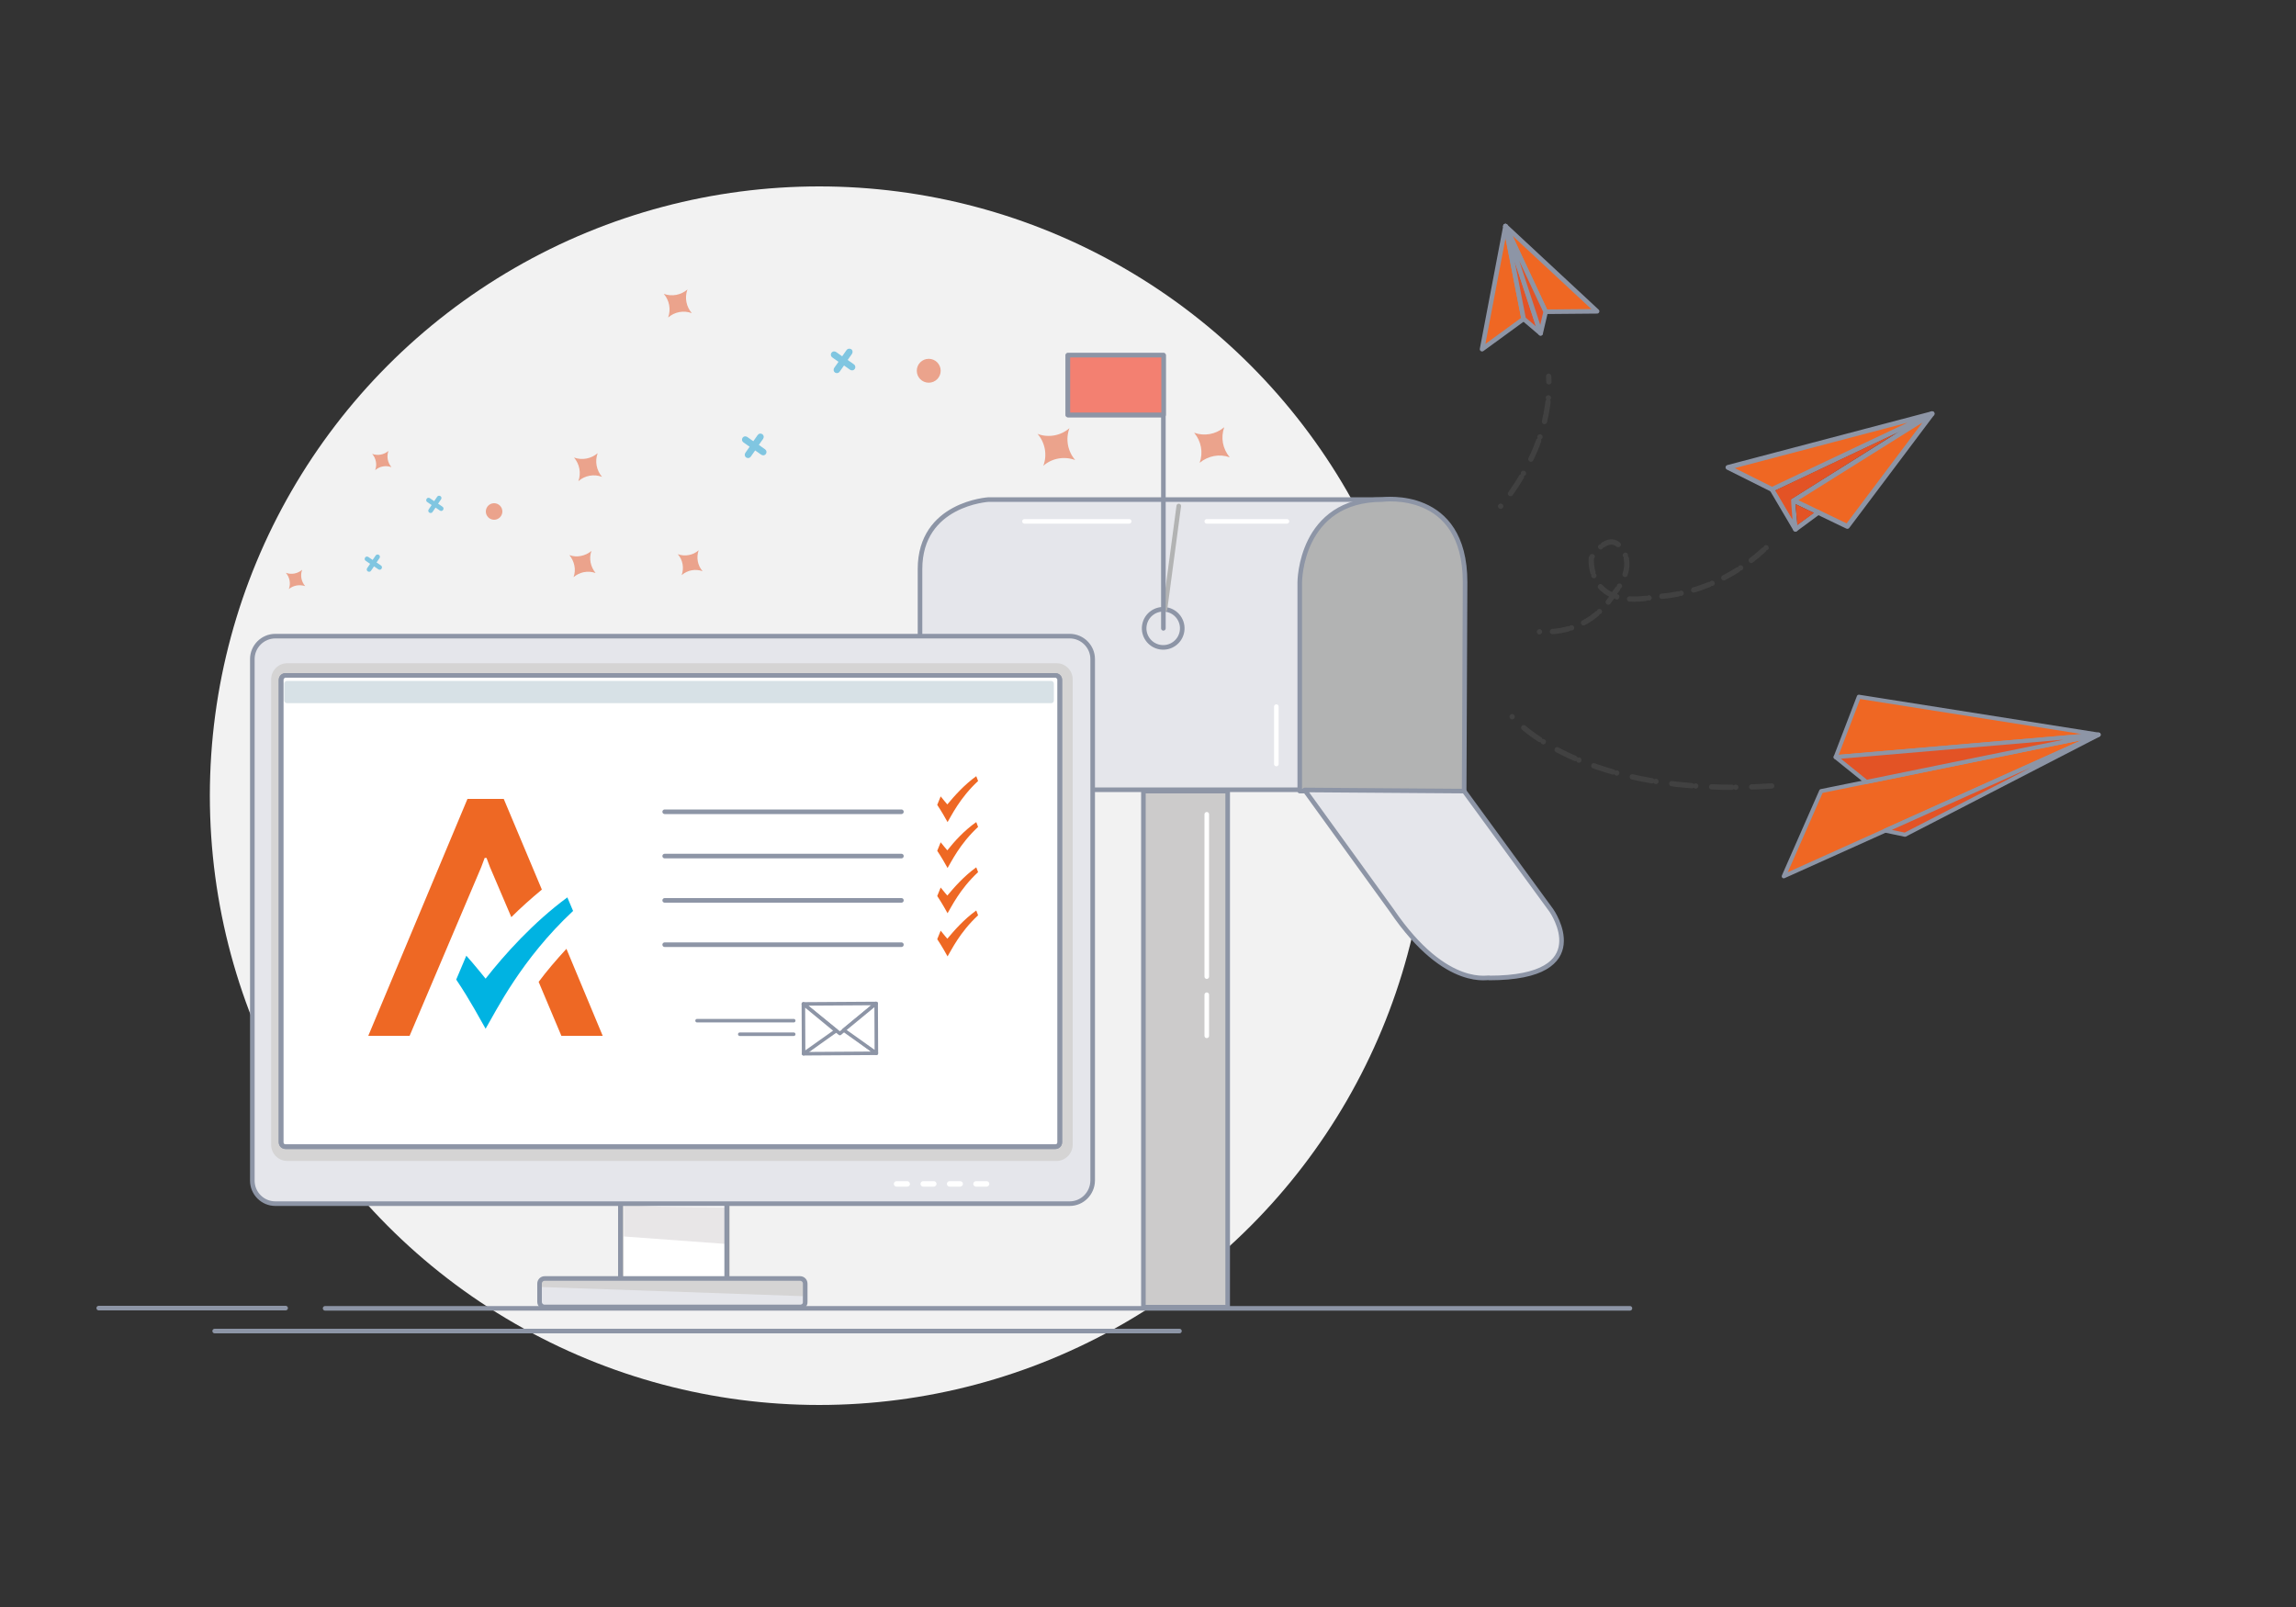 <?xml version="1.0" encoding="utf-8"?>
<!-- Generator: Adobe Illustrator 24.3.0, SVG Export Plug-In . SVG Version: 6.00 Build 0)  -->
<svg version="1.1" id="Layer_1" xmlns="http://www.w3.org/2000/svg" xmlns:xlink="http://www.w3.org/1999/xlink" x="0px" y="0px"
	 viewBox="0 0 1000 700" style="enable-background:new 0 0 1000 700;" xml:space="preserve">
<rect x="0" y="0" width="1000" height="700" fill="#333333" stroke="none"/>
<style type="text/css">
	.st0{fill:#F2F2F2;}
	.st1{opacity:0.5;}
	.st2{fill-rule:evenodd;clip-rule:evenodd;fill:#E35325;}
	.st3{fill-rule:evenodd;clip-rule:evenodd;fill:#0D99D0;}
	.st4{fill:#E5E6EB;stroke:#8D95A6;stroke-width:2;stroke-linecap:round;stroke-linejoin:round;stroke-miterlimit:10;}
	.st5{fill:#B2B3B3;stroke:#8D95A6;stroke-width:2;stroke-linecap:round;stroke-linejoin:round;stroke-miterlimit:10;}
	.st6{fill:#CCCBCB;stroke:#8D95A6;stroke-width:2;stroke-linecap:round;stroke-linejoin:round;stroke-miterlimit:10;}
	.st7{fill:none;stroke:#8D95A6;stroke-width:2;stroke-linecap:round;stroke-linejoin:round;stroke-miterlimit:10;}
	.st8{fill:none;stroke:#B2B3B3;stroke-width:2;stroke-linecap:round;stroke-linejoin:round;stroke-miterlimit:10;}
	.st9{fill:#F38071;stroke:#8D95A6;stroke-width:2;stroke-linecap:round;stroke-linejoin:round;stroke-miterlimit:10;}
	.st10{fill:none;stroke:#FFFFFF;stroke-width:2;stroke-linecap:round;stroke-linejoin:round;stroke-miterlimit:10;}
	.st11{fill:#FFFFFF;stroke:#8E8F92;stroke-width:2;stroke-linecap:round;stroke-linejoin:round;stroke-miterlimit:10;}
	.st12{fill:#E8E6E7;}
	.st13{fill:#DC5B26;}
	.st14{fill:#D5D4D4;}
	.st15{fill:#E5E6EB;}
	.st16{fill:#FFFFFF;stroke:#8D95A6;stroke-width:2;stroke-linecap:round;stroke-linejoin:round;stroke-miterlimit:10;}
	.st17{fill:#FFFFFF;}
	.st18{opacity:0.5;fill:#B0C5CF;enable-background:new    ;}
	.st19{fill:#00B3E2;}
	.st20{fill:#EE6824;}
	.st21{fill:#FFFFFF;stroke:#8D95A6;stroke-width:1.536;stroke-linecap:round;stroke-linejoin:round;stroke-miterlimit:10;}
	.st22{fill:none;stroke:#8D95A6;stroke-width:1.536;stroke-linecap:round;stroke-linejoin:round;stroke-miterlimit:10;}
	.st23{fill:#EF6723;stroke:#8D95A6;stroke-width:1.782;stroke-linecap:round;stroke-linejoin:round;stroke-miterlimit:10;}
	.st24{fill:#E35325;stroke:#8D95A6;stroke-width:1.782;stroke-linecap:round;stroke-linejoin:round;stroke-miterlimit:10;}
	
		.st25{opacity:0.29;fill:none;stroke:#666766;stroke-width:2.305;stroke-linecap:round;stroke-linejoin:round;stroke-miterlimit:10;stroke-dasharray:0,5.663,1.416;enable-background:new    ;}
	.st26{fill:#EF6723;stroke:#8D95A6;stroke-width:2.107;stroke-linecap:round;stroke-linejoin:round;stroke-miterlimit:10;}
	.st27{fill:none;stroke:#8D95A6;stroke-width:2.107;stroke-linecap:round;stroke-linejoin:round;stroke-miterlimit:10;}
	.st28{fill:#E35325;}
	.st29{fill:#EF6723;stroke:#8D95A6;stroke-width:1.99;stroke-linecap:round;stroke-linejoin:round;stroke-miterlimit:10;}
	.st30{fill:#E35325;stroke:#8D95A6;stroke-width:1.99;stroke-linecap:round;stroke-linejoin:round;stroke-miterlimit:10;}
	
		.st31{opacity:0.29;fill:none;stroke:#666766;stroke-width:2.305;stroke-linecap:round;stroke-linejoin:round;stroke-miterlimit:10;stroke-dasharray:0,6.98,1.745;enable-background:new    ;}
</style>
<circle class="st0" cx="356.8" cy="346.6" r="265.4"/>
<g class="st1">
	<path class="st2" d="M306,248.8c-2.2-2.5-2.8-6-1.7-9.1c-2.5,2.2-6,2.8-9.1,1.7c2.2,2.5,2.8,6,1.7,9.1
		C299.5,248.3,302.9,247.7,306,248.8z"/>
	<path class="st3" d="M161.6,248.6c-0.3,0.5-0.9,0.6-1.4,0.3s-0.6-0.9-0.3-1.4l1.3-1.9l-1.9-1.3c-0.5-0.3-0.6-0.9-0.3-1.4
		c0.3-0.5,0.9-0.6,1.4-0.3l1.9,1.3l1.3-1.9c0.3-0.5,0.9-0.6,1.4-0.3c0.5,0.3,0.6,0.9,0.3,1.4L164,245l1.9,1.3
		c0.5,0.3,0.6,0.9,0.3,1.4s-0.9,0.6-1.4,0.3l-1.9-1.3L161.6,248.6z"/>
	<path class="st3" d="M188.4,223c-0.3,0.5-0.9,0.6-1.4,0.3c-0.5-0.3-0.6-0.9-0.3-1.4l1.3-1.9l-1.9-1.3c-0.5-0.3-0.6-0.9-0.3-1.4
		c0.3-0.5,0.9-0.6,1.4-0.3l1.9,1.3l1.3-1.9c0.3-0.5,0.9-0.6,1.4-0.3c0.5,0.3,0.6,0.9,0.3,1.4l-1.3,1.9l1.9,1.3
		c0.5,0.3,0.6,0.9,0.3,1.4c-0.3,0.5-0.9,0.6-1.4,0.3l-1.9-1.3L188.4,223z"/>
	<path class="st2" d="M259.4,249.6c-2.2-2.7-3-6.4-1.8-9.6c-2.7,2.2-6.4,3-9.6,1.8c2.2,2.7,3,6.4,1.8,9.6
		C252.4,249.2,256,248.4,259.4,249.6z"/>
	<circle class="st2" cx="215.2" cy="222.8" r="3.6"/>
	<path class="st2" d="M170.5,203.5c-1.7-2-2.2-4.7-1.3-7.1c-2,1.7-4.7,2.2-7.1,1.3c1.7,2,2.2,4.7,1.3,7.1
		C165.3,203.1,168.1,202.6,170.5,203.5z"/>
	<path class="st2" d="M132.9,255.3c-1.7-2-2.2-4.7-1.3-7.1c-2,1.7-4.7,2.2-7.1,1.3c1.7,2,2.2,4.7,1.3,7.1
		C127.7,255,130.4,254.5,132.9,255.3z"/>
</g>
<g class="st1">
	<path class="st2" d="M535.6,199.2c-3.1-3.7-4-8.6-2.4-13.1c-3.7,3.1-8.6,4-13.1,2.4c3.1,3.7,4,8.6,2.4,13.1
		C526.2,198.5,531.2,197.6,535.6,199.2z"/>
	<path class="st3" d="M327,198.9c-0.5,0.7-1.3,0.8-2,0.4c-0.7-0.5-0.8-1.3-0.4-2l1.9-2.7l-2.7-1.9c-0.7-0.5-0.8-1.3-0.4-2
		c0.5-0.7,1.3-0.8,2-0.4l2.7,1.9l1.9-2.7c0.5-0.7,1.3-0.8,2-0.4c0.7,0.5,0.8,1.3,0.4,2l-1.9,2.7l2.7,1.9c0.7,0.5,0.8,1.3,0.4,2
		c-0.5,0.7-1.3,0.8-2,0.4l-2.7-1.9L327,198.9z"/>
	<path class="st3" d="M365.7,161.9c-0.5,0.7-1.3,0.8-2,0.4c-0.7-0.5-0.8-1.3-0.4-2l1.9-2.7l-2.7-1.9c-0.7-0.5-0.8-1.3-0.4-2
		c0.5-0.7,1.3-0.8,2-0.4l2.7,1.9l1.9-2.7c0.5-0.7,1.3-0.8,2-0.4s0.8,1.3,0.4,2l-1.9,2.7l2.7,1.9c0.7,0.5,0.8,1.3,0.4,2
		c-0.5,0.7-1.3,0.8-2,0.4l-2.7-1.9L365.7,161.9z"/>
	<path class="st2" d="M468.3,200.4c-3.3-3.8-4.3-9.2-2.5-13.9c-3.8,3.3-9.2,4.3-13.9,2.5c3.3,3.8,4.3,9.2,2.5,13.9
		C458.1,199.6,463.5,198.6,468.3,200.4z"/>
	<circle class="st2" cx="404.5" cy="161.5" r="5.2"/>
	<path class="st2" d="M301.3,136.4c-2.4-2.8-3.2-6.7-1.9-10.3c-2.8,2.4-6.7,3.2-10.3,1.9c2.4,2.8,3.2,6.7,1.9,10.3
		C293.9,135.8,297.8,135.1,301.3,136.4z"/>
	<path class="st2" d="M262.2,207.7c-2.4-2.8-3.2-6.7-1.9-10.3c-2.8,2.4-6.7,3.2-10.3,1.9c2.4,2.8,3.2,6.7,1.9,10.3
		C254.7,207.1,258.7,206.4,262.2,207.7z"/>
</g>
<g>
	<path class="st4" d="M606.3,217.6H430.6c0,0-29.9,1.7-29.9,30.3c0,3.7,0,96.1,0,96.1H568v-97.2
		C568.1,246.9,571.6,217.6,606.3,217.6z"/>
	<path class="st5" d="M637.7,344.6h-71.6v-91c0,0,0-36,36-36c0,0,36-5,36,36L637.7,344.6z"/>
	<rect x="498" y="344.6" class="st6" width="36.7" height="224.8"/>
	
		<ellipse transform="matrix(0.16 -0.987 0.987 0.16 155.407 730.021)" class="st7" cx="506.7" cy="273.7" rx="8.3" ry="8.3"/>
	<line class="st8" x1="507.4" y1="265.4" x2="513.4" y2="220.4"/>
	<polyline class="st7" points="506.7,273.7 506.7,154.8 465.1,154.8 465.1,180.8 506.7,180.8 	"/>
	<rect x="465.1" y="154.7" class="st9" width="41.7" height="26"/>
	<line class="st10" x1="525.6" y1="354.7" x2="525.6" y2="425.4"/>
	<line class="st10" x1="525.6" y1="433.3" x2="525.6" y2="451.2"/>
	<line class="st10" x1="560.5" y1="227.1" x2="525.6" y2="227.1"/>
	<line class="st10" x1="491.8" y1="227.1" x2="446.2" y2="227.1"/>
	<line class="st10" x1="555.9" y1="307.8" x2="555.9" y2="332.8"/>
	<path class="st4" d="M637.7,344.6l38,52c0,0,20.6,29.4-27.1,29.4c0.9-0.9-18.3,6.1-42.5-29.5l-37.9-52.4L637.7,344.6z"/>
</g>
<line class="st7" x1="141.6" y1="569.9" x2="709.9" y2="569.9"/>
<line class="st7" x1="124.4" y1="569.8" x2="43" y2="569.8"/>
<line class="st7" x1="93.5" y1="579.8" x2="513.7" y2="579.8"/>
<g>
	<g>
		<g>
			<g>
				<g>
					<rect x="270.4" y="511.3" class="st11" width="46.3" height="51.9"/>
					<path class="st12" d="M317,541.9h-0.2l-45.1-3.3v-13.7l15.1,0.7c0,0,22.3,0.3,29.9,0.3"/>
					<path class="st13" d="M268.1,558.2l-31.5-0.3c-0.4,0-0.7,0.3-0.7,0.6v8.5v0.7c0,0.6,0.5,1,1,1h36.9
						C268.5,566.6,268.5,562.1,268.1,558.2z"/>
					<rect x="270.2" y="511.3" class="st7" width="46.3" height="51.9"/>
					<path class="st14" d="M348.5,569.8H237.2c-1.2,0-2.2-1-2.2-2.2v-8c0-1.2,1-2.2,2.2-2.2h111.3c1.2,0,2.2,1,2.2,2.2v8
						C350.8,568.7,349.8,569.8,348.5,569.8z"/>
					<polygon class="st15" points="235.4,560.6 349.7,564.6 349.7,569.9 235.4,568.9 					"/>
					<path class="st7" d="M348.5,569.3H237.2c-1.2,0-2.2-1-2.2-2.2v-8c0-1.2,1-2.2,2.2-2.2h111.3c1.2,0,2.2,1,2.2,2.2v8
						C350.8,568.4,349.7,569.3,348.5,569.3z"/>
				</g>
				<path class="st4" d="M465.9,524.3h-346c-5.5,0-10-4.5-10-10V287.1c0-5.5,4.5-10,10-10h346c5.5,0,10,4.5,10,10v227.2
					C475.8,519.8,471.4,524.3,465.9,524.3z"/>
				<path class="st14" d="M460.2,505.7H125.1c-3.9,0-7-3.2-7-7V295.9c0-3.9,3.2-7,7-7h335.1c3.9,0,7,3.2,7,7v202.7
					C467.2,502.5,464,505.7,460.2,505.7z"/>
				<path class="st16" d="M459.6,499.5H124.4c-1.1,0-2-0.8-2-2V296.2c0-1.1,0.8-2,2-2h335.2c1.1,0,2,0.8,2,2v201.3
					C461.6,498.6,460.8,499.5,459.6,499.5z"/>
				<g>
					<path class="st17" d="M395.1,516.9h-4.6c-0.7,0-1.2-0.6-1.2-1.2c0-0.7,0.6-1.2,1.2-1.2h4.6c0.7,0,1.2,0.6,1.2,1.2
						C396.4,516.3,395.8,516.9,395.1,516.9z"/>
				</g>
				<g>
					<path class="st17" d="M406.7,516.9h-4.6c-0.7,0-1.2-0.6-1.2-1.2c0-0.7,0.6-1.2,1.2-1.2h4.6c0.7,0,1.2,0.6,1.2,1.2
						C407.9,516.3,407.3,516.9,406.7,516.9z"/>
				</g>
				<g>
					<path class="st17" d="M418.2,516.9h-4.6c-0.7,0-1.2-0.6-1.2-1.2c0-0.7,0.6-1.2,1.2-1.2h4.6c0.7,0,1.2,0.6,1.2,1.2
						C419.4,516.3,418.8,516.9,418.2,516.9z"/>
				</g>
				<g>
					<path class="st17" d="M429.7,516.9h-4.6c-0.7,0-1.2-0.6-1.2-1.2c0-0.7,0.6-1.2,1.2-1.2h4.6c0.7,0,1.2,0.6,1.2,1.2
						C430.9,516.3,430.3,516.9,429.7,516.9z"/>
				</g>
				<path class="st7" d="M459.6,499.5H124.4c-1.1,0-2-0.8-2-2V296.2c0-1.1,0.8-2,2-2h335.2c1.1,0,2,0.8,2,2v201.3
					C461.6,498.6,460.8,499.5,459.6,499.5z"/>
			</g>
		</g>
		<path class="st18" d="M457.9,306.3H125c-0.7,0-1.2-0.6-1.2-1.2v-7.3c0-0.7,0.6-1.2,1.2-1.2h332.8c0.7,0,1.2,0.6,1.2,1.2v7.3
			C459,305.8,458.5,306.3,457.9,306.3z"/>
	</g>
	<g>
		<g>
			<path class="st19" d="M211.5,426.3c0,0-5.3-6.6-8.4-10l-4.4,10.4c6.4,9.5,10.5,17.5,12.8,21.4c4.5-7.6,15.4-30.1,38.1-51.3
				l-2.5-5.9C232.4,401.7,219.8,415.7,211.5,426.3"/>
			<path class="st20" d="M244.5,451.2h18l-15.8-37.9c-4.6,5-8.6,9.7-12.1,14.4L244.5,451.2z"/>
			<path class="st20" d="M219.4,348L219.4,348h-15.7h-0.1l-43.2,103.2h18l31.2-73.5l1.5-4h0.8l1.5,4l9.3,21.8
				c4.1-4.1,8.6-8.1,13.3-12L219.4,348z"/>
		</g>
		<path class="st20" d="M412.6,350.4c0,0-1.9-2.2-2.9-3.5l-1.5,3.7c2.2,3.3,3.7,6.1,4.5,7.5c1.6-2.6,5.3-10.5,13.3-17.9l-0.8-2.1
			C419.9,341.9,415.6,346.8,412.6,350.4"/>
		<path class="st20" d="M412.6,370.4c0,0-1.9-2.2-2.9-3.5l-1.5,3.7c2.2,3.3,3.7,6.1,4.5,7.5c1.6-2.6,5.3-10.5,13.3-17.9l-0.8-2.1
			C419.9,361.8,415.6,366.6,412.6,370.4"/>
		<path class="st20" d="M412.6,390.1c0,0-1.9-2.2-2.9-3.5l-1.5,3.7c2.2,3.3,3.7,6.1,4.5,7.5c1.6-2.6,5.3-10.5,13.3-17.9l-0.8-2.1
			C419.9,381.6,415.6,386.5,412.6,390.1"/>
		<path class="st20" d="M412.6,408.9c0,0-1.9-2.2-2.9-3.5l-1.5,3.7c2.2,3.3,3.7,6.1,4.5,7.5c1.6-2.6,5.3-10.5,13.3-17.9l-0.8-2.1
			C419.9,400.4,415.6,405.3,412.6,408.9"/>
		<line class="st7" x1="289.5" y1="353.6" x2="392.6" y2="353.6"/>
		<line class="st7" x1="289.5" y1="372.9" x2="392.6" y2="372.9"/>
		<line class="st7" x1="289.5" y1="392.2" x2="392.6" y2="392.2"/>
		<line class="st7" x1="289.5" y1="411.5" x2="392.6" y2="411.5"/>
	</g>
</g>
<g>
	<g>
		<polygon class="st21" points="350,459 381.7,458.8 365.8,447 		"/>
		<polygon class="st21" points="349.9,437.3 381.6,437.1 365.8,450.2 		"/>
		<polygon class="st21" points="349.9,437.3 350,459 364.1,449 		"/>
		<polygon class="st21" points="381.6,437.1 381.7,458.8 367.5,448.7 		"/>
	</g>
	<line class="st22" x1="345.7" y1="444.6" x2="303.6" y2="444.6"/>
	<line class="st22" x1="345.7" y1="450.5" x2="322.2" y2="450.5"/>
</g>
<g>
	<polygon class="st23" points="793.2,344.6 914,320 776.9,381.7 	"/>
	<polygon class="st23" points="809.6,303.5 914,320 799.5,329.8 	"/>
	<polygon class="st24" points="799.5,329.8 812.9,340.6 914,320 	"/>
	<polygon class="st24" points="821.1,361.8 829.7,363.6 914,320.1 	"/>
</g>
<path class="st25" d="M670.5,275.2c13.2,0.6,25.1-4.2,33.2-17.6c0,0,8.9-10.3,2.6-18.8c-5.9-8-13.2,4.2-13.2,4.2
	s-2.5,23.4,28.7,16.8c0,0,24.8,0.2,47.6-21.4"/>
<g>
	<g>
		<polygon class="st26" points="752.6,203.6 841.5,180.2 771.8,213.2 		"/>
		<polygon class="st26" points="841.5,180.2 781.1,218 804.6,229.3 		"/>
		<polyline class="st26" points="771.8,213.2 782,230.5 780.8,218.2 		"/>
		<line class="st27" x1="791.9" y1="223.2" x2="782" y2="230.5"/>
		<path class="st28" d="M826.2,188.5l-53,25.1l7.5,12.7c0-0.3-0.7-8.3-0.6-8.8L826.2,188.5z"/>
	</g>
	<polygon class="st28" points="782,219.6 782.8,228.7 790.1,223.4 	"/>
</g>
<g>
	<polygon class="st29" points="655.7,98.5 673.2,135.8 695.6,135.6 	"/>
	<polygon class="st29" points="655.7,98.5 663.6,138.9 645.5,152.1 	"/>
	<polygon class="st30" points="671,145.2 663.6,138.9 655.7,98.5 	"/>
	<polygon class="st30" points="671,145.2 673.2,135.8 655.7,98.5 	"/>
</g>
<path class="st31" d="M653.6,220.5c0,0,23-25.6,20.9-56.6"/>
<path class="st31" d="M658.6,312.2c0,0,29.5,35.9,113.9,30.1"/>
</svg>
